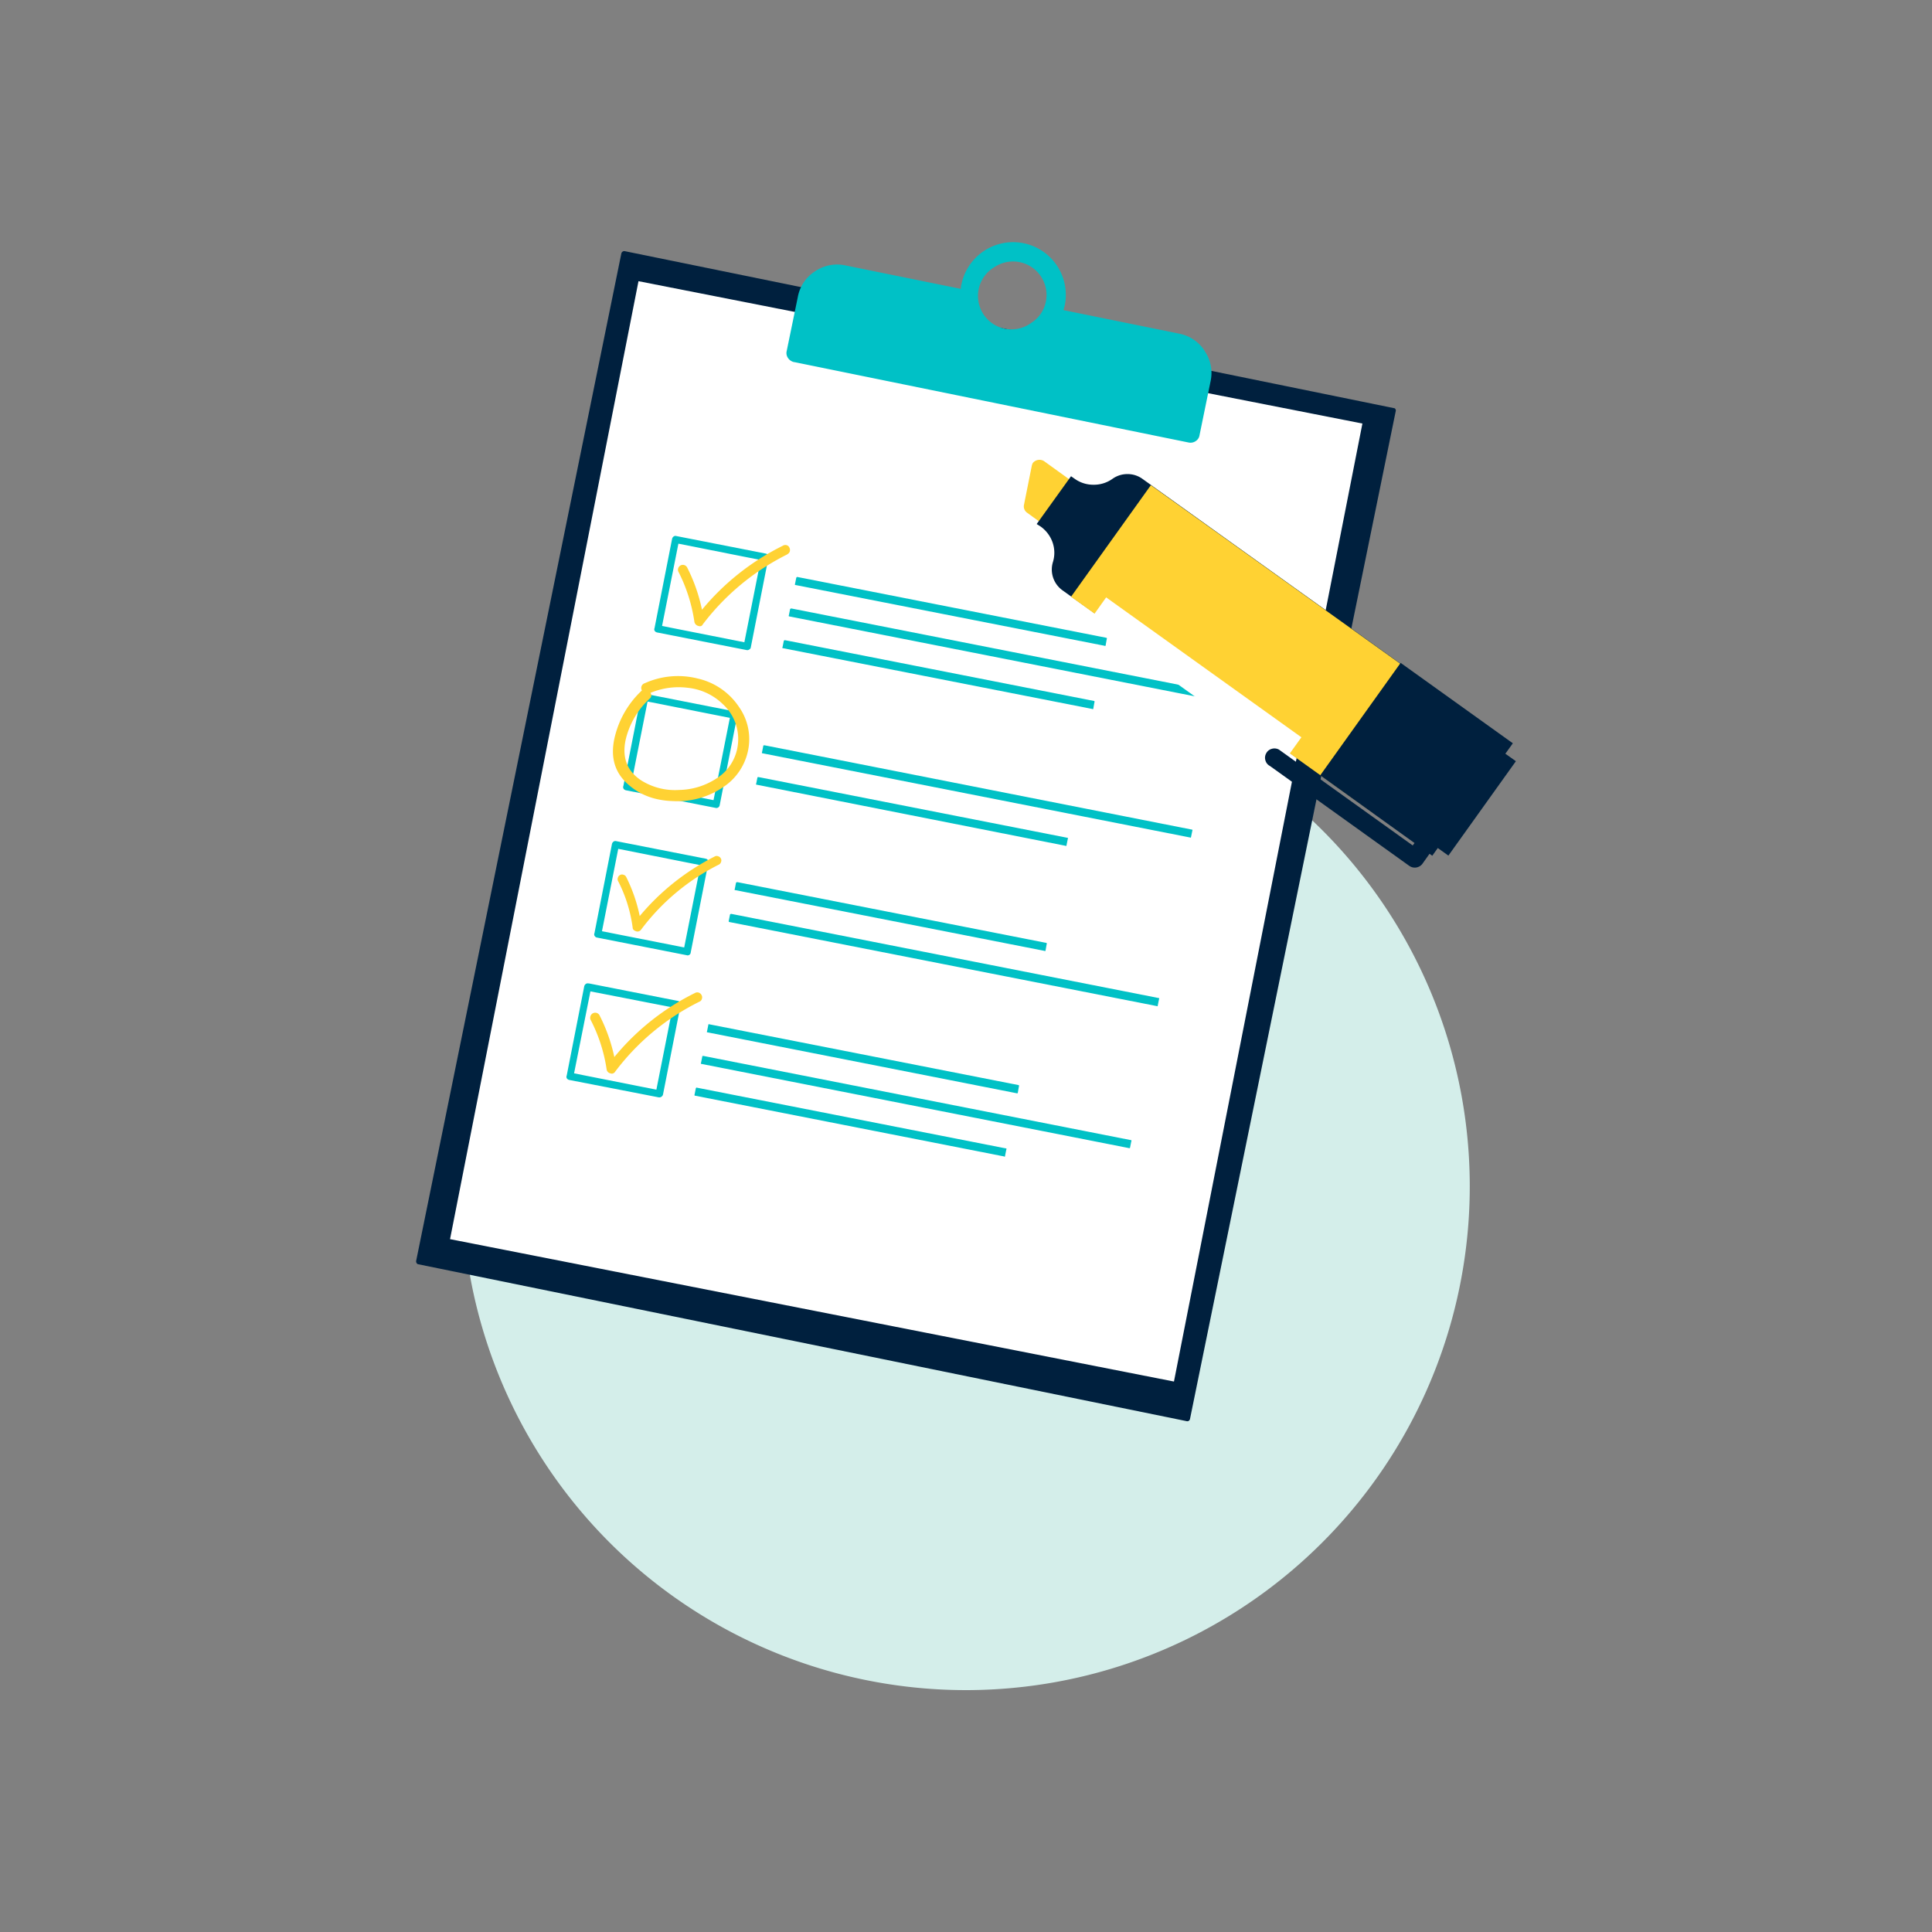 <?xml version="1.0" encoding="UTF-8"?> <svg xmlns="http://www.w3.org/2000/svg" id="Capa_1" data-name="Capa 1" viewBox="0 0 500 500"><rect x="0" y="0" width="500" height="500" fill="#808080" stroke="none"/><defs><style>.cls-1{fill:#d4eeea;}.cls-2{fill:#00203e;}.cls-3{fill:#fff;}.cls-4{fill:#00c1c6;}.cls-5{fill:#ffd233;}</style></defs><title>registro-defuncion</title><g id="Layer3_3_FILL" data-name="Layer3 3 FILL"><path class="cls-1" d="M342.1,214.74A130.39,130.39,0,1,0,199.18,427.09,130.38,130.38,0,0,0,342.1,214.74Z"></path></g><g id="Layer3_160_FILL" data-name="Layer3 160 FILL"><path class="cls-2" d="M361.25,106.22c-.08-.39-.24-.59-.48-.59L161.69,65a.77.77,0,0,0-.56.12.8.8,0,0,0-.32.44L107.7,326.32a.74.74,0,0,0,.12.55.55.55,0,0,0,.43.32l198.84,40.6a.67.67,0,0,0,.56-.08.73.73,0,0,0,.32-.48Z"></path></g><g id="Layer3_161_FILL" data-name="Layer3 161 FILL"><path class="cls-3" d="M303.82,357.54l48.77-247.93L165.24,72.77,116.47,320.69Z"></path></g><g id="Layer3_162_FILL" data-name="Layer3 162 FILL"><path class="cls-4" d="M285.84,167.12c.21.11.31,0,.31-.16l.28-1.59c.06-.08.07-.15,0-.2a.15.15,0,0,0-.16-.12L206.4,149.33c-.06-.05-.16,0-.32.16l-.32,1.6c-.11.21,0,.32.16.32Z"></path></g><g id="Layer3_163_FILL" data-name="Layer3 163 FILL"><path class="cls-4" d="M282.64,183.47c.22.11.32.05.32-.16l.28-1.59c.06-.08.07-.15,0-.2a.15.15,0,0,0-.16-.12l-79.91-15.72c-.08,0-.19,0-.32.16l-.32,1.6c-.11.21-.06.32.16.32Z"></path></g><g id="Layer3_164_FILL" data-name="Layer3 164 FILL"><path class="cls-4" d="M314.87,181.32c.21.1.32.05.32-.16l.31-1.6c.11-.21.06-.32-.15-.32L204.8,157.47a.45.45,0,0,0-.32.16l-.32,1.59c-.1.22,0,.32.16.32Z"></path></g><g id="Layer3_165_FILL" data-name="Layer3 165 FILL"><path class="cls-4" d="M175.05,138.73a.78.78,0,0,0-.72.12,1,1,0,0,0-.39.59l-4.55,23.13a.77.77,0,0,0,.08.76,1.05,1.05,0,0,0,.64.36l23.13,4.55a.79.79,0,0,0,.67-.16.71.71,0,0,0,.4-.56l4.55-23.13a.69.69,0,0,0-.08-.72.89.89,0,0,0-.6-.4l-23.13-4.54M171.34,162l4.23-21.3,21.3,4.23-4.23,21.29Z"></path></g><g id="Layer3_166_FILL" data-name="Layer3 166 FILL"><path class="cls-5" d="M180.75,162c.56.18.93,0,1.12-.4a62.31,62.31,0,0,1,21.85-18.11l.08-.08a1.19,1.19,0,0,0,.6-.72,1.33,1.33,0,0,0-.12-1,1.08,1.08,0,0,0-.71-.6,1.23,1.23,0,0,0-1,.16,63.76,63.76,0,0,0-20.9,16.55,43.42,43.42,0,0,0-3.83-10.93,1.26,1.26,0,0,0-2.31.16,1.2,1.2,0,0,0,.08,1A41.73,41.73,0,0,1,179.72,161,1.38,1.38,0,0,0,180.75,162Z"></path></g><g id="Layer3_167_FILL" data-name="Layer3 167 FILL"><path class="cls-4" d="M275.71,218.88c.21.11.31.06.31-.16l.32-1.59c.11-.21.06-.32-.16-.32L196.27,201.1c-.24.05-.32.08-.24.08l-.32,1.59c-.11.21-.05.32.16.32Z"></path></g><g id="Layer3_168_FILL" data-name="Layer3 168 FILL"><path class="cls-4" d="M308.57,215c.1-.21.05-.31-.16-.31L197.86,192.88c-.26,0-.37.05-.32.16l-.32,1.6c-.1.21-.05.32.16.32l110.55,21.77c.21.11.32.05.32-.16Z"></path></g><g id="Layer3_169_FILL" data-name="Layer3 169 FILL"><path class="cls-4" d="M166.24,179.68a.88.88,0,0,0-.36.6l-4.55,23.13a.79.79,0,0,0,.08.76,1,1,0,0,0,.6.36l23.13,4.54a.86.86,0,0,0,.76-.12.87.87,0,0,0,.36-.6l4.54-23.13a.69.69,0,0,0-.08-.71,1,1,0,0,0-.63-.4L167,179.56a.77.77,0,0,0-.72.12m-2.91,23.17,4.22-21.29,21.3,4.22-4.23,21.3Z"></path></g><g id="Layer3_170_FILL" data-name="Layer3 170 FILL"><path class="cls-4" d="M270.28,246.08c.22.11.32,0,.32-.16l.28-1.59c.05-.08.07-.15,0-.2a.16.16,0,0,0-.16-.12l-79.92-15.72a.51.51,0,0,0-.32.16l-.31,1.6c-.11.21-.06.32.16.32Z"></path></g><g id="Layer3_171_FILL" data-name="Layer3 171 FILL"><path class="cls-4" d="M299.31,260.36c.22.1.32.05.32-.16l.32-1.6c.11-.21.06-.32-.16-.32L189.25,236.51a.45.45,0,0,0-.32.16l-.32,1.59a.33.33,0,0,0,0,.24.16.16,0,0,0,.16.12Z"></path></g><g id="Layer3_172_FILL" data-name="Layer3 172 FILL"><path class="cls-4" d="M183.23,222.63a.94.94,0,0,0-.6-.4l-23.13-4.54a.79.79,0,0,0-.72.12,1,1,0,0,0-.4.59l-4.54,23.13a.7.7,0,0,0,.08.72.85.85,0,0,0,.63.4l23.13,4.55a.8.8,0,0,0,1.08-.72l4.55-23.13a.71.71,0,0,0-.08-.72M160,219.68l21.29,4.23-4.22,21.29L155.79,241Z"></path></g><g id="Layer3_173_FILL" data-name="Layer3 173 FILL"><path class="cls-5" d="M186.06,223.75a1.1,1.1,0,0,0,.56-.72,1,1,0,0,0-.08-.88,1.1,1.1,0,0,0-.72-.56,1,1,0,0,0-.88.08,61.26,61.26,0,0,0-19.38,15.4,41,41,0,0,0-3.51-10.13,1.1,1.1,0,0,0-.72-.56,1,1,0,0,0-.87.08,1.07,1.07,0,0,0-.56.72,1,1,0,0,0,.08.87,37,37,0,0,1,3.75,12c0,.48.34.8,1,1a1.13,1.13,0,0,0,1.2-.48A57.09,57.09,0,0,1,186.06,223.75Z"></path></g><g id="Layer3_174_FILL" data-name="Layer3 174 FILL"><path class="cls-4" d="M263.1,282.93a.3.3,0,0,0,.24,0,.26.26,0,0,0,.08-.2l.28-1.6a.18.18,0,0,0,0-.2.15.15,0,0,0-.16-.12l-79.91-15.71a.21.21,0,0,0-.24,0c-.08,0-.11.08-.08.16l-.32,1.6c-.11.21-.06.32.16.32Z"></path></g><g id="Layer3_175_FILL" data-name="Layer3 175 FILL"><path class="cls-4" d="M259.83,299.28c.19.13.28.08.28-.16l.32-1.6c.11-.21.06-.32-.16-.32l-79.91-15.71q0-.08-.12,0a.23.23,0,0,0-.16.16l-.32,1.6c-.08.21,0,.32.16.32Z"></path></g><g id="Layer3_176_FILL" data-name="Layer3 176 FILL"><path class="cls-4" d="M292.77,295.41c.11-.24.06-.36-.16-.36L182.07,273.28c-.27,0-.37.05-.32.16l-.32,1.59c-.1.21-.05.32.16.32l110.55,21.77a.24.24,0,0,0,.24,0,.15.15,0,0,0,.08-.15Z"></path></g><g id="Layer3_177_FILL" data-name="Layer3 177 FILL"><path class="cls-4" d="M152.32,254.53a.78.78,0,0,0-.72.12,1.06,1.06,0,0,0-.4.6l-4.54,23.13a.77.77,0,0,0,.08.76,1.05,1.05,0,0,0,.64.36L170.51,284a1,1,0,0,0,1.07-.71l4.55-23.13a.71.71,0,0,0-.08-.72.86.86,0,0,0-.6-.4l-23.13-4.55m-3.75,23.29,4.23-21.21,21.29,4.15-4.22,21.29Z"></path></g><g id="Layer3_178_FILL" data-name="Layer3 178 FILL"><path class="cls-5" d="M155.11,262.67a1.28,1.28,0,0,0-2.27.24,1.23,1.23,0,0,0,0,1A40.78,40.78,0,0,1,157,276.79a1.23,1.23,0,0,0,1,1,.85.85,0,0,0,.68,0,1,1,0,0,0,.52-.44A61.25,61.25,0,0,1,181,259.24a1.05,1.05,0,0,0,.64-.72,1.2,1.2,0,0,0-.08-1,1.33,1.33,0,0,0-.72-.63,1.18,1.18,0,0,0-.95.08,63.36,63.36,0,0,0-20.9,16.59A43.91,43.91,0,0,0,155.11,262.67Z"></path></g><g id="Layer3_179_FILL" data-name="Layer3 179 FILL"><path class="cls-5" d="M180.28,175.53a20.91,20.91,0,0,0-13.4,1.28,1.28,1.28,0,0,0-.76,1.87h0l-.16.16a24.26,24.26,0,0,0-6.74,11.41q-2,7.53,2.75,12.2t12.24,4.87A21,21,0,0,0,187,203.81a14.92,14.92,0,0,0,6.58-9.49A14.44,14.44,0,0,0,191.28,183a17.46,17.46,0,0,0-11-7.46M178,178a15.27,15.27,0,0,1,9.14,4.3,12.21,12.21,0,0,1,3.86,10,11.91,11.91,0,0,1-5.54,9.14,18.22,18.22,0,0,1-9.69,3A16.4,16.4,0,0,1,166,202q-5.58-3.63-4.07-10.6a21,21,0,0,1,6.18-10.57,1.09,1.09,0,0,0,.24-1.52A18.88,18.88,0,0,1,178,178Z"></path></g><g id="Layer3_180_FILL" data-name="Layer3 180 FILL"><path class="cls-4" d="M311.76,90.79a10.11,10.11,0,0,0-6.7-4.46l-29.83-6.07.32-1.19a13.64,13.64,0,0,0-26.72-5.51,4,4,0,0,0-.16,1.2L218.84,68.7a10.17,10.17,0,0,0-7.9,1.51,10,10,0,0,0-4.46,6.62l-2.88,14a2.22,2.22,0,0,0,.32,1.8,2.55,2.55,0,0,0,1.52,1.07h.08l102.09,20.82a2.36,2.36,0,0,0,1.83-.36,2.18,2.18,0,0,0,1-1.55l2.87-14a10,10,0,0,0-1.59-7.82M257.4,69.1A8.67,8.67,0,0,1,270.68,78a8.41,8.41,0,0,1-3.71,5.5A8.66,8.66,0,1,1,257.4,69.1Z"></path></g><g id="Layer3_181_FILL" data-name="Layer3 181 FILL"><path class="cls-5" d="M270.2,119.34a2.23,2.23,0,0,0-2.91.48,2.74,2.74,0,0,0-.28.8l-2,10a2,2,0,0,0,.8,2.07l3.86,2.8a2.29,2.29,0,0,0,1.6.35,1.8,1.8,0,0,0,1.32-.83l.08-.08,5.1-7.74a1.86,1.86,0,0,0,.24-1.43,2.36,2.36,0,0,0-.8-1.36Z"></path></g><g id="Layer3_182_FILL" data-name="Layer3 182 FILL"><path class="cls-2" d="M283,125.45a8.26,8.26,0,0,1-4.9-1.56l-.92-.64-8.89,12.37,1,.63a8.49,8.49,0,0,1,3.11,4.11,8.17,8.17,0,0,1,.08,5.15,6.62,6.62,0,0,0,2.47,7.25l66.88,47.86,20.61-28.87-66.83-47.86a6.54,6.54,0,0,0-3.83-1.2,6.63,6.63,0,0,0-3.83,1.2A8.27,8.27,0,0,1,283,125.45Z"></path></g><g id="Layer3_183_FILL" data-name="Layer3 183 FILL"><path class="cls-2" d="M382.82,190.25l-17.43,24.41,9.45,6.77L392.31,197Z"></path></g><g id="Layer3_184_FILL" data-name="Layer3 184 FILL"><path class="cls-5" d="M376,182.35c.24-.32.19-.63-.16-.95l-78-55.83-20.66,28.87,78,55.83a.62.62,0,0,0,1-.16Z"></path></g><g id="Layer3_185_FILL" data-name="Layer3 185 FILL"><path class="cls-3" d="M286.27,154.6l-4.34,6.1,50.52,36.17,4.35-6.06Z"></path></g><g id="Layer3_186_FILL" data-name="Layer3 186 FILL"><path class="cls-2" d="M362.48,171.55l-20.81,29.11,29,20.81,20.85-29.11Z"></path></g><g id="Layer3_187_FILL" data-name="Layer3 187 FILL"><path class="cls-2" d="M331,194a2.43,2.43,0,0,0-1.88-.2,2.3,2.3,0,0,0-1.43,1.16,2.32,2.32,0,0,0-.2,1.83,2.29,2.29,0,0,0,1.16,1.44l36.05,25.84a2.66,2.66,0,0,0,.87.4,2.48,2.48,0,0,0,2.52-.88l2.95-4.15a2.47,2.47,0,0,0,.24-1.51,2.14,2.14,0,0,0-.72-1.36,2.2,2.2,0,0,0-1.72-.68,2.3,2.3,0,0,0-1.63.76l-1.6,2.15Z"></path></g></svg> 